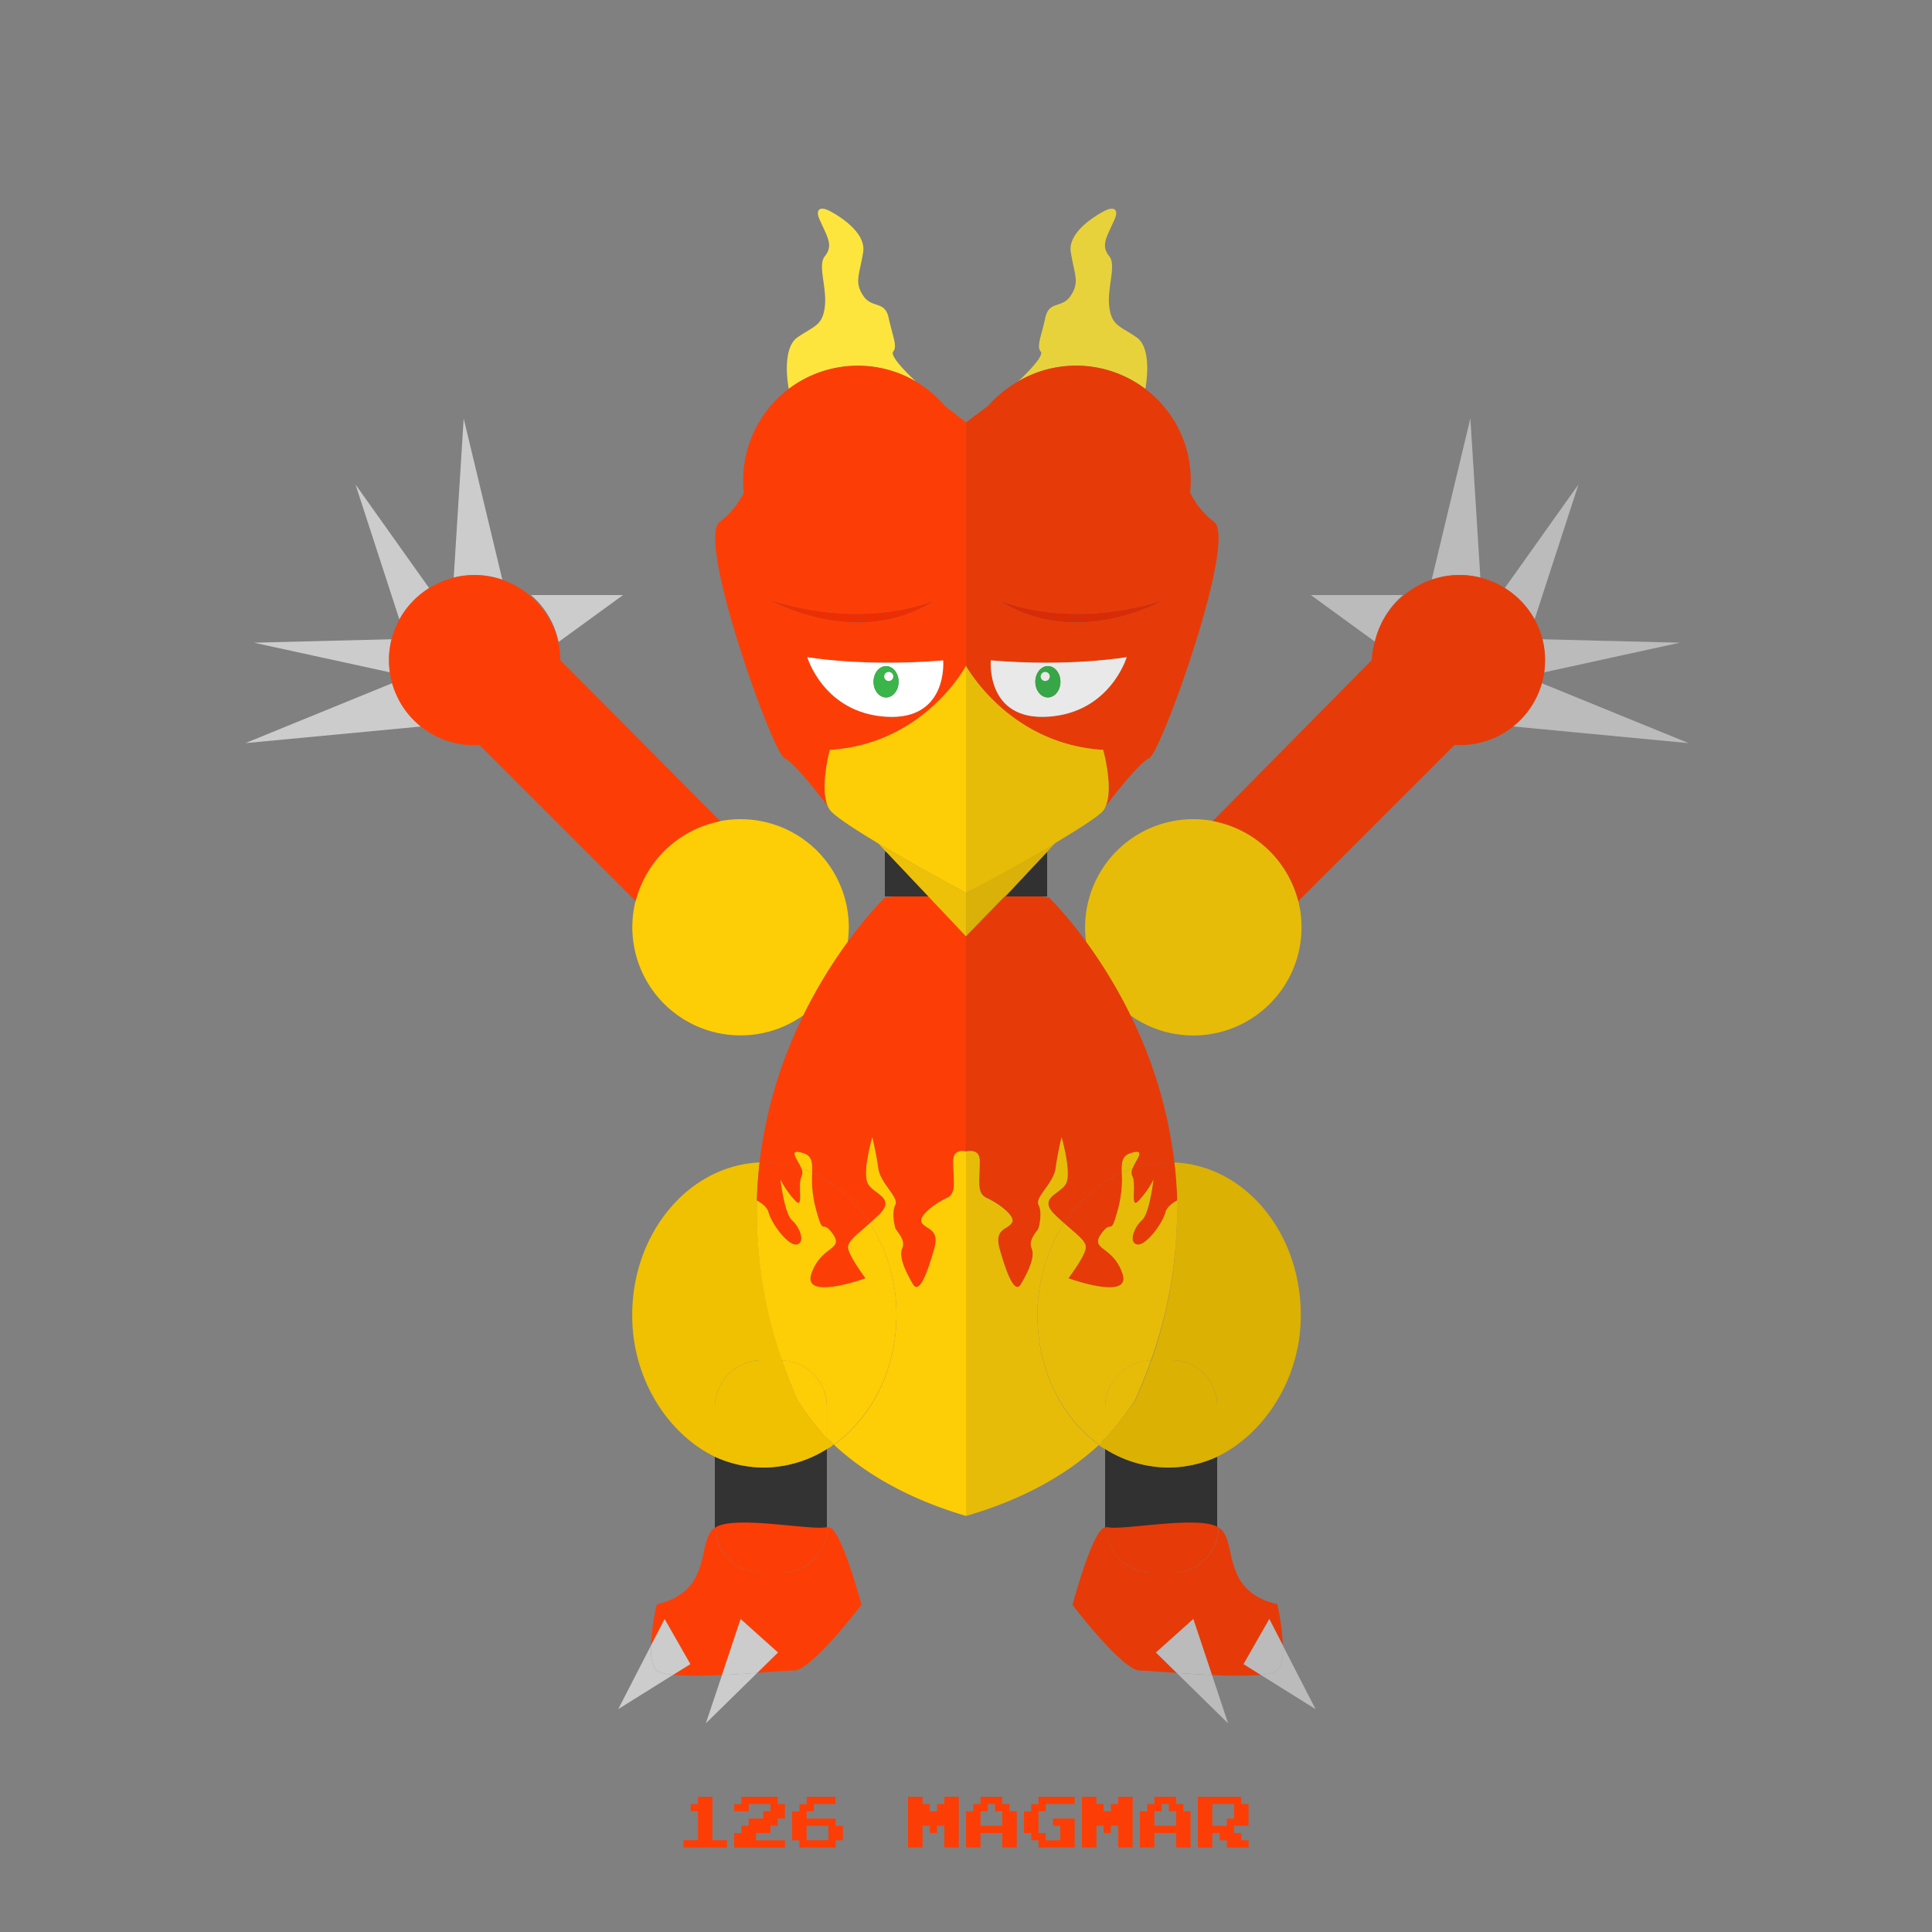<?xml version="1.0" ?><svg id="pkflt" viewBox="0 0 500 500" xmlns="http://www.w3.org/2000/svg"><rect x="0" y="0" width="500" height="500" fill="#808080" stroke="none"/><defs><style>.cls-1{fill:#333;}.cls-2{fill:#efc100;}.cls-3{fill:#fde53e;}.cls-4{fill:#fc3e06;}.cls-5{fill:#fff;}.cls-6{fill:#39b54a;}.cls-7{fill:#fdcd06;}.cls-8{fill:#edc107;}.cls-9{fill:#ed2e03;}.cls-10{fill:#ccc;}.cls-11{opacity:0.1;}.cls-12{fill:#1a1a1a;}</style></defs><title/><path class="cls-1" d="M185,377v18.55c5-3.25,26,1.25,29,0V375a30.94,30.94,0,0,1-16.34,4.79A30.49,30.49,0,0,1,185,377Z"/><path class="cls-2" d="M197.19,352h5c0.11,0,.22,0,0.33.05a116.66,116.66,0,0,1-6.61-41.39c0.09-3.37.34-6.63,0.71-9.82-18.29.77-33,18.14-33,39.47C163.56,357,173,371.21,185,377V364.07A12.26,12.26,0,0,1,197.19,352Z"/><path class="cls-2" d="M214,372.28V375a4.83,4.83,0,0,0,1.68-1.14A6.05,6.05,0,0,0,214,372.28Z"/><path class="cls-2" d="M206.43,362.38c-1.52-3.48-2.83-6.95-4-10.33-0.11,0-.18-0.05-0.29-0.05h-5A12.26,12.26,0,0,0,185,364.07V377a30.49,30.49,0,0,0,12.66,2.8A30.94,30.94,0,0,0,214,375v-2.75A72.88,72.88,0,0,1,206.43,362.38Z"/><path class="cls-3" d="M235.14,97.72h0c0.66,0.32,1.29.68,1.92,1.05,0,0-7.06-6.45-5.9-7.79S231,87,230,82.32s-4.33-2.33-6.62-5.82-1-5.18,0-11.18-8.84-10.81-8.84-10.81c-2.47-1.21-3.56-.15-2.41,2.35l1.18,2.57c1.14,2.5,2.08,4.55.16,6.88s0.58,8,0,13-2.75,5-7.08,8-2.25,13.35-2.25,13.35A29.66,29.66,0,0,1,235.14,97.72Z"/><path class="cls-4" d="M244.58,105.09a29.81,29.81,0,0,0-7.52-6.32c-0.63-.37-1.26-0.73-1.92-1.05h0a29.67,29.67,0,0,0-42.81,26.6,29.91,29.91,0,0,0,.17,3.16,20.72,20.72,0,0,1-6.17,7.53C180,139.34,200,194.87,203,196.2c2.56,1.14,9.3,9.88,11.23,12.42-2.09-4.76.52-14.55,0.52-14.55,24.5-1.5,35.25-21.75,35.25-21.75v-63Zm-45.25,50.23c25.33,8,42.67,0,42.67,0C222,168.32,199.33,155.32,199.33,155.32Zm30,30.17c-16.15-1-20.4-15.42-20.4-15.42s14.67,2.58,35.17.83C244.08,170.9,245.46,186.49,229.31,185.49Z"/><path class="cls-5" d="M208.92,170.07s4.25,14.42,20.4,15.42,14.77-14.58,14.77-14.58C223.58,172.65,208.92,170.07,208.92,170.07Zm20.4,10.44c-1.79,0-3.25-1.82-3.25-4.06s1.46-4.06,3.25-4.06,3.25,1.82,3.25,4.06S231.11,180.51,229.31,180.51Z"/><path class="cls-6" d="M229.31,172.38c-1.79,0-3.25,1.82-3.25,4.06s1.46,4.06,3.25,4.06,3.25-1.82,3.25-4.06S231.11,172.38,229.31,172.38Zm0.69,3.85a1.17,1.17,0,1,1,1.17-1.17A1.17,1.17,0,0,1,230,176.24Z"/><circle class="cls-5" cx="230" cy="175.07" r="1.17"/><path class="cls-7" d="M219.67,240a28,28,0,0,0-33.24-27.5l0,0a28.3,28.3,0,0,0-21.95,20.69h0a28,28,0,0,0,43.45,29.55,127.5,127.5,0,0,1,11.45-18.91A28.23,28.23,0,0,0,219.67,240Z"/><path class="cls-4" d="M231.33,232l-2.33.28a100.16,100.16,0,0,0-9.6,11.48,128.13,128.13,0,0,0-11.45,18.95,117,117,0,0,0-11.38,38.12l1.26,0a29.91,29.91,0,0,1,9.59,1.59c-0.88-2.33-3.56-5,.08-4.09,2.67,0.7,2.73,2.35,2.68,5.17a35.28,35.28,0,0,1,14.94,13.06c0.67-.59,1.39-1.24,2.17-2,5-4.75-1.54-5.5-2.79-8.5s1.25-11.75,1.25-11.75,1,4,1.54,8,5.46,7.5,4.42,9.5-0.21,5.25,0,6,2.79,3,1.79,5.25,1,6.25,2.75,9.25,4-3.75,5.5-9-1.76-5-3.11-6.75,3.59-5.25,6.34-6.5,1.72-4.25,1.72-9.5c0-2.55,1.63-2.91,3.31-2.62V242.32L240.55,232h-9.22Z"/><path class="cls-4" d="M198.88,313.73c0.75,2.92,5.13,8.83,7.38,8.33s0.75-4.5-1.25-6.25-3-10.5-3-10.5a23.27,23.27,0,0,0,3.64,5.25c2.64,3,.61-4,1.86-6.25a2.3,2.3,0,0,0-.08-1.91,29.9,29.9,0,0,0-9.59-1.59c-0.42,0-.84,0-1.26,0-0.37,3.19-.62,6.46-0.71,9.83C197.25,311.46,198.55,312.49,198.88,313.73Z"/><path class="cls-4" d="M211,312.32c2.25,8.5,1.5,2.75,4.5,7s-3,3-5.5,10.25,14,1.25,14,1.25-4.5-6-4.5-8c0-1.69,2-3,5.62-6.27a35.27,35.27,0,0,0-14.94-13.06A29.27,29.27,0,0,0,211,312.32Z"/><polygon class="cls-1" points="240.11 231.69 229.58 220.63 229 220.32 229 232 231.33 232 240.55 232 240.11 231.69"/><path class="cls-8" d="M227.29,218.28l2.29,2.43,10.53,11.14,0.44,0.47,9.45,10V231.07s-12.54-6.71-22.71-12.79h0Z"/><path class="cls-7" d="M214.75,194.07s-2.61,9.79-.52,14.55a5.37,5.37,0,0,0,.52.95c1.13,1.6,6.4,5,12.54,8.71,10.17,6.08,22.71,12.79,22.71,12.79V172.32S239.25,192.57,214.75,194.07Z"/><path class="cls-9" d="M242,155.32s-17.33,8-42.67,0C199.33,155.32,222,168.32,242,155.32Z"/><path class="cls-7" d="M207.5,298.32c-3.64-1-1,1.76-.08,4.09q1.41,0.47,2.76,1.08C210.23,300.67,210.17,299,207.5,298.32Z"/><path class="cls-7" d="M246.69,300.57c0,5.25,1,8.25-1.72,9.5s-7.69,4.75-6.34,6.5,4.61,1.5,3.11,6.75-3.75,12-5.5,9-3.75-7-2.75-9.25-1.58-4.5-1.79-5.25-1-4,0-6-3.88-5.5-4.42-9.5-1.54-8-1.54-8-2.5,8.75-1.25,11.75,7.83,3.75,2.79,8.5c-0.78.74-1.5,1.39-2.17,2A43.47,43.47,0,0,1,232,340.32c0,14.18-6.47,26.61-16.18,33.58,6.65,6.17,17.44,13.5,34.18,18.42V298C248.32,297.66,246.69,298,246.69,300.57Z"/><path class="cls-7" d="M232,340.32a43.47,43.47,0,0,0-6.88-23.77c-3.65,3.24-5.62,4.58-5.62,6.27,0,2,4.5,8,4.5,8s-16.5,6-14-1.25,8.5-6,5.5-10.25-2.25,1.5-4.5-7a29.27,29.27,0,0,1-.82-8.83q-1.35-.61-2.76-1.08a2.3,2.3,0,0,1,.08,1.91c-1.25,2.25.78,9.25-1.86,6.25a23.27,23.27,0,0,1-3.64-5.25s1,8.75,3,10.5,3.5,5.75,1.25,6.25-6.62-5.42-7.37-8.33c-0.32-1.25-1.62-2.28-3-3.05a116.57,116.57,0,0,0,6.53,41.4,12,12,0,0,1,11.6,12v8.21a6.45,6.45,0,0,1,1.75,1.61C225.46,366.93,232,354.5,232,340.32Z"/><path class="cls-7" d="M214,372.28v-8.21a12,12,0,0,0-11.6-12c1.17,3.38,2.47,6.81,4,10.3A75.47,75.47,0,0,0,214,372.28Z"/><path class="cls-10" d="M144.56,166.14L161.25,154H137.42A21.6,21.6,0,0,1,144.56,166.14Z"/><path class="cls-10" d="M101.34,165.44l-35.59.89L100.9,174a22.27,22.27,0,0,1-.23-3.2A21.82,21.82,0,0,1,101.34,165.44Z"/><path class="cls-10" d="M130,150l-10-41.7-2.58,41.16A22.13,22.13,0,0,1,130,150Z"/><path class="cls-10" d="M111.06,152.19L92,125.38l11.36,34.93A22.24,22.24,0,0,1,111.06,152.19Z"/><path class="cls-10" d="M101.5,176.81l-38,15.51,45.43-4.3A22,22,0,0,1,101.5,176.81Z"/><path class="cls-4" d="M186.23,212.52l0.19,0L145,170.85v0a21.68,21.68,0,0,0-.44-4.36,22,22,0,0,0-7.14-12.14,22.31,22.31,0,0,0-14.64-5.5,22.2,22.2,0,0,0-19.42,11.49,21.82,21.82,0,0,0-2.69,10.51,22.27,22.27,0,0,0,.23,3.2,22,22,0,0,0,21.71,18.8c0.5,0,1,0,1.46-.06L164.5,233.2A28,28,0,0,1,186.23,212.52Z"/><path class="cls-4" d="M186.46,212.52l0,0-0.19,0A28,28,0,0,0,164.5,233.2h0A28.3,28.3,0,0,1,186.46,212.52Z"/><path class="cls-4" d="M202.14,407h-5a11.79,11.79,0,0,1-12-11.72C180,398.53,185,411.68,170,415.18a59.29,59.29,0,0,0-1.54,10.63L172,419l6.67,11.68-4.45,2.79a98.2,98.2,0,0,0,12.63,0L191.67,419l9.67,8.67L196,432.92c4.47-.31,8.13-0.6,9.53-0.6,4.5,0,17.43-17,17.43-17s-5.64-21.28-8.79-20A11.79,11.79,0,0,1,202.14,407Z"/><path class="cls-4" d="M185.19,395.28a11.79,11.79,0,0,0,12,11.72h5a11.91,11.91,0,0,0,12-11.86C211,396.39,190.38,392,185.19,395.28Z"/><path class="cls-10" d="M168.46,425.88L160,442.32l14.21-8.88c-2-.2-3.56-0.55-4.21-1.12C168.73,431.23,168.38,428.68,168.46,425.88Z"/><path class="cls-10" d="M172,419l-3.54,6.89c-0.07,2.8.27,5.35,1.54,6.44,0.66,0.56,2.17.92,4.21,1.12l4.45-2.78Z"/><path class="cls-10" d="M182.67,446L196,432.92c-2.84.2-6,.4-9.13,0.54Z"/><path class="cls-10" d="M191.67,419l-4.83,14.48c3.12-.14,6.29-0.35,9.13-0.54l5.37-5.27Z"/><path class="cls-1" d="M315,377v18.55c-5-3.25-26,1.25-29,0V375a30.94,30.94,0,0,0,16.34,4.79A30.49,30.49,0,0,0,315,377Z"/><path class="cls-2" d="M303.31,352h-5c-0.11,0-.22,0-0.33.05a116.66,116.66,0,0,0,6.61-41.39c-0.09-3.37-.34-6.63-0.71-9.82,18.29,0.77,32.76,18.14,32.76,39.47C336.69,357,327,371.21,315,377V364.07A11.83,11.83,0,0,0,303.31,352Z"/><path class="cls-2" d="M286,372.28V375a4.83,4.83,0,0,1-1.68-1.14A6.05,6.05,0,0,1,286,372.28Z"/><path class="cls-2" d="M293.82,362.38c1.52-3.48,3-6.95,4.12-10.33,0.11,0,.31-0.05.42-0.05h5A11.83,11.83,0,0,1,315,364.07V377a30.49,30.49,0,0,1-12.66,2.8A30.94,30.94,0,0,1,286,375v-2.75A94.72,94.72,0,0,0,293.82,362.38Z"/><path class="cls-3" d="M265.36,97.72h0c-0.66.32-1.29,0.68-1.92,1.05,0,0,7.06-6.45,5.9-7.79s0.17-4,1.17-8.67,4.33-2.33,6.62-5.82,1-5.18,0-11.18S286,54.51,286,54.51c2.47-1.21,3.56-.15,2.41,2.35l-1.18,2.57c-1.14,2.5-2.08,4.55-.16,6.88s-0.58,8,0,13,2.75,5,7.08,8,2.25,13.35,2.25,13.35A29.66,29.66,0,0,0,265.36,97.72Z"/><path class="cls-4" d="M250,109.32v63s11,20.25,35.5,21.75c0,0,2.73,9.79.65,14.55,1.92-2.54,8.73-11.28,11.29-12.42,3-1.33,23-56.86,16.7-61.2a20.68,20.68,0,0,1-6.15-7.53,29.53,29.53,0,0,0-11.57-26.81,29.66,29.66,0,0,0-31-3h0c-0.66.32-1.29,0.68-1.92,1.05a31,31,0,0,0-7.77,6.32Zm8.5,46s17.33,8,42.67,0C301.17,155.32,278.5,168.32,258.5,155.32Zm-2.08,15.58c20.5,1.75,35.17-.83,35.17-0.83s-4.25,14.42-20.4,15.42S256.42,170.9,256.42,170.9Z"/><path class="cls-5" d="M256.42,170.9s-1.37,15.58,14.77,14.58,20.4-15.42,20.4-15.42S276.92,172.65,256.42,170.9Zm11.52,5.54c0-2.24,1.46-4.06,3.25-4.06s3.25,1.82,3.25,4.06-1.46,4.06-3.25,4.06S267.94,178.69,267.94,176.44Z"/><path class="cls-6" d="M267.94,176.44c0,2.24,1.46,4.06,3.25,4.06s3.25-1.82,3.25-4.06-1.46-4.06-3.25-4.06S267.94,174.2,267.94,176.44Zm1.4-1.37a1.17,1.17,0,1,1,1.17,1.17A1.17,1.17,0,0,1,269.33,175.07Z"/><circle class="cls-5" cx="270.5" cy="175.07" r="1.17"/><path class="cls-7" d="M280.83,240a28,28,0,0,1,33.24-27.5l0,0A28.3,28.3,0,0,1,336,233.21h0a28,28,0,0,1-43.45,29.55,127.5,127.5,0,0,0-11.45-18.91A28.23,28.23,0,0,1,280.83,240Z"/><path class="cls-4" d="M269.17,232l2.33,0.28a100.16,100.16,0,0,1,9.6,11.48,128.13,128.13,0,0,1,11.45,18.95,117,117,0,0,1,11.38,38.12l-1.26,0a29.91,29.91,0,0,0-9.59,1.59c0.88-2.33,3.56-5-.08-4.09-2.67.7-2.73,2.35-2.68,5.17a35.28,35.28,0,0,0-14.94,13.06c-0.67-.59-1.39-1.24-2.17-2-5-4.75,1.54-5.5,2.79-8.5s-1.25-11.75-1.25-11.75-1,4-1.54,8-5.46,7.5-4.42,9.5,0.21,5.25,0,6-2.79,3-1.79,5.25-1,6.25-2.75,9.25-4-3.75-5.5-9,1.76-5,3.11-6.75-3.59-5.25-6.34-6.5-2-4.25-2-9.5c0-2.55-1.56-2.91-3.56-2.62V242.32L259.95,232h9.22Z"/><path class="cls-4" d="M301.63,313.73c-0.75,2.92-5.12,8.83-7.37,8.33s-0.75-4.5,1.25-6.25,3-10.5,3-10.5a23.27,23.27,0,0,1-3.64,5.25c-2.64,3-.61-4-1.86-6.25a2.3,2.3,0,0,1,.08-1.91,29.9,29.9,0,0,1,9.59-1.59c0.42,0,.84,0,1.26,0,0.37,3.19.62,6.46,0.71,9.83C303.25,311.46,301.95,312.49,301.63,313.73Z"/><path class="cls-4" d="M289.5,312.32c-2.25,8.5-1.5,2.75-4.5,7s3,3,5.5,10.25-14,1.25-14,1.25,4.5-6,4.5-8c0-1.69-2-3-5.62-6.27a35.27,35.27,0,0,1,14.94-13.06A29.27,29.27,0,0,1,289.5,312.32Z"/><polygon class="cls-1" points="260.39 231.69 270.67 220.63 271 220.32 271 232 269.17 232 259.95 232 260.39 231.69"/><path class="cls-8" d="M273.21,218l-2.29,2.57-10.53,11.21-0.69.51-9.7,10V231.07S262.79,224,273,218h0.25Z"/><path class="cls-7" d="M285.5,194.07s2.73,9.79.65,14.55a5.18,5.18,0,0,1-.46.95c-1.13,1.6-6.62,5-12.76,8.71C262.76,224.36,250,231.07,250,231.07V172.32S261,192.57,285.5,194.07Z"/><path class="cls-9" d="M258.5,155.32s17.33,8,42.67,0C301.17,155.32,278.5,168.32,258.5,155.32Z"/><path class="cls-7" d="M293,298.32c3.64-1,1,1.76.08,4.09q-1.41.47-2.76,1.08C290.27,300.67,290.33,299,293,298.32Z"/><path class="cls-7" d="M253.56,300.57c0,5.25-.91,8.25,1.84,9.5s7.76,4.75,6.4,6.5-4.58,1.5-3.08,6.75,3.76,12,5.51,9,3.76-7,2.76-9.25,1.58-4.5,1.79-5.25,1-4,0-6,3.88-5.5,4.42-9.5,1.54-8,1.54-8,2.5,8.75,1.25,11.75-7.83,3.75-2.79,8.5c0.78,0.74,1.5,1.39,2.17,2a43.47,43.47,0,0,0-6.88,23.77c0,14.18,6.22,26.61,15.93,33.58-6.65,6.17-17.43,13.5-34.43,18.42V298C252,297.66,253.56,298,253.56,300.57Z"/><path class="cls-7" d="M268.5,340.32a43.47,43.47,0,0,1,6.88-23.77c3.65,3.24,5.62,4.58,5.62,6.27,0,2-4.5,8-4.5,8s16.5,6,14-1.25-8.5-6-5.5-10.25,2.25,1.5,4.5-7a29.27,29.27,0,0,0,.82-8.83q1.35-.61,2.76-1.08a2.3,2.3,0,0,0-.08,1.91c1.25,2.25-.78,9.25,1.86,6.25a23.27,23.27,0,0,0,3.64-5.25s-1,8.75-3,10.5-3.5,5.75-1.25,6.25,6.63-5.42,7.38-8.33c0.32-1.25,1.62-2.28,3-3.05a117.19,117.19,0,0,1-6.78,41.4,12.18,12.18,0,0,0-11.85,12v8.21c-1,.53-0.91,1.07-1.5,1.61C274.79,366.93,268.5,354.5,268.5,340.32Z"/><path class="cls-7" d="M286,372.28v-8.21a12.18,12.18,0,0,1,11.85-12c-1.17,3.38-2.59,6.81-4.12,10.3A85.79,85.79,0,0,1,286,372.28Z"/><path class="cls-10" d="M355.94,166.14L339.25,154h23.83A21.6,21.6,0,0,0,355.94,166.14Z"/><path class="cls-10" d="M399.16,165.44l35.59,0.89L399.6,174a22.27,22.27,0,0,0,.23-3.2A21.82,21.82,0,0,0,399.16,165.44Z"/><path class="cls-10" d="M370.53,150l10-41.7,2.58,41.16A22.13,22.13,0,0,0,370.53,150Z"/><path class="cls-10" d="M389.44,152.19l19.06-26.8-11.36,34.93A22.24,22.24,0,0,0,389.44,152.19Z"/><path class="cls-10" d="M399,176.81l38,15.51L391.57,188A22,22,0,0,0,399,176.81Z"/><path class="cls-4" d="M314.27,212.52l-0.44,0L355,170.85v0a21.81,21.81,0,0,1,.69-4.36A22.18,22.18,0,0,1,363,154.32a22.68,22.68,0,0,1,7.51-4.3,22.3,22.3,0,0,1,12.6-.54,22.24,22.24,0,0,1,14.07,10.84,21.81,21.81,0,0,1,2.69,10.51,22.27,22.27,0,0,1-.23,3.2,22,22,0,0,1-21.71,18.8c-0.5,0-1,0-1.46-.06L336,233.2A28,28,0,0,0,314.27,212.52Z"/><path class="cls-4" d="M314,212.52l0,0,0.19,0A28,28,0,0,1,336,233.2h0A28.3,28.3,0,0,0,314,212.52Z"/><path class="cls-4" d="M298.36,407h5a11.79,11.79,0,0,0,12-11.72c5.19,3.25.19,16.39,15.19,19.89A59.29,59.29,0,0,1,332,425.81L328.5,419l-6.67,11.68,4.45,2.79a98.2,98.2,0,0,1-12.62,0L308.83,419l-9.67,8.67,5.37,5.27c-4.47-.31-8.13-0.6-9.53-0.6-4.5,0-17.43-17-17.43-17s5.64-21.28,8.79-20A11.79,11.79,0,0,0,298.36,407Z"/><path class="cls-4" d="M315.31,395.28a11.79,11.79,0,0,1-12,11.72h-5a11.91,11.91,0,0,1-12-11.86C289.5,396.39,310.12,392,315.31,395.28Z"/><path class="cls-10" d="M332,425.88l8.46,16.44-14.21-8.88c2-.2,3.56-0.55,4.21-1.12C331.77,431.23,332.12,428.68,332,425.88Z"/><path class="cls-10" d="M328.5,419l3.54,6.89c0.07,2.8-.27,5.35-1.54,6.44-0.66.56-2.17,0.92-4.21,1.12l-4.45-2.78Z"/><path class="cls-10" d="M317.83,446l-13.3-13.06c2.84,0.2,6,.4,9.13.54Z"/><path class="cls-10" d="M308.83,419l4.83,14.48c-3.12-.14-6.29-0.35-9.13-0.54l-5.37-5.27Z"/><g class="cls-11"><path class="cls-12" d="M315,377v18.55c-5-3.25-26,1.25-29,0V375a30.94,30.94,0,0,0,16.34,4.79A30.49,30.49,0,0,0,315,377Z"/><path class="cls-12" d="M303.31,352h-5c-0.11,0-.22,0-0.33.05a116.66,116.66,0,0,0,6.61-41.39c-0.09-3.37-.34-6.63-0.71-9.82,18.29,0.77,32.76,18.14,32.76,39.47C336.69,357,327,371.21,315,377V364.07A11.83,11.83,0,0,0,303.31,352Z"/><path class="cls-12" d="M286,372.28V375a4.83,4.83,0,0,1-1.68-1.14A6.05,6.05,0,0,1,286,372.28Z"/><path class="cls-12" d="M293.82,362.38c1.52-3.48,3-6.95,4.12-10.33,0.11,0,.31-0.05.42-0.05h5A11.83,11.83,0,0,1,315,364.07V377a30.49,30.49,0,0,1-12.66,2.8A30.94,30.94,0,0,1,286,375v-2.75A94.72,94.72,0,0,0,293.82,362.38Z"/><path class="cls-12" d="M265.36,97.72h0c-0.66.32-1.29,0.68-1.92,1.05,0,0,7.06-6.45,5.9-7.79s0.17-4,1.17-8.67,4.33-2.33,6.62-5.82,1-5.18,0-11.18S286,54.51,286,54.51c2.47-1.21,3.56-.15,2.41,2.35l-1.18,2.57c-1.14,2.5-2.08,4.55-.16,6.88s-0.58,8,0,13,2.75,5,7.08,8,2.25,13.35,2.25,13.35A29.66,29.66,0,0,0,265.36,97.72Z"/><path class="cls-12" d="M250,109.32v63s11,20.25,35.5,21.75c0,0,2.73,9.79.65,14.55,1.92-2.54,8.73-11.28,11.29-12.42,3-1.33,23-56.86,16.7-61.2a20.68,20.68,0,0,1-6.15-7.53,29.53,29.53,0,0,0-11.57-26.81,29.66,29.66,0,0,0-31-3h0c-0.66.32-1.29,0.68-1.92,1.05a31,31,0,0,0-7.77,6.32Zm8.5,46s17.33,8,42.67,0C301.17,155.32,278.5,168.32,258.5,155.32Zm-2.08,15.58c20.5,1.75,35.17-.83,35.17-0.83s-4.25,14.42-20.4,15.42S256.42,170.9,256.42,170.9Z"/><path class="cls-12" d="M256.42,170.9s-1.37,15.58,14.77,14.58,20.4-15.42,20.4-15.42S276.92,172.65,256.42,170.9Zm11.52,5.54c0-2.24,1.46-4.06,3.25-4.06s3.25,1.82,3.25,4.06-1.46,4.06-3.25,4.06S267.94,178.69,267.94,176.44Z"/><path class="cls-12" d="M267.94,176.44c0,2.24,1.46,4.06,3.25,4.06s3.25-1.82,3.25-4.06-1.46-4.06-3.25-4.06S267.94,174.2,267.94,176.44Zm1.4-1.37a1.17,1.17,0,1,1,1.17,1.17A1.17,1.17,0,0,1,269.33,175.07Z"/><circle class="cls-12" cx="270.5" cy="175.07" r="1.17"/><path class="cls-12" d="M280.83,240a28,28,0,0,1,33.24-27.5l0,0A28.3,28.3,0,0,1,336,233.21h0a28,28,0,0,1-43.45,29.55,127.5,127.5,0,0,0-11.45-18.91A28.23,28.23,0,0,1,280.83,240Z"/><path class="cls-12" d="M269.17,232l2.33,0.28a100.16,100.16,0,0,1,9.6,11.48,128.13,128.13,0,0,1,11.45,18.95,117,117,0,0,1,11.38,38.12l-1.26,0a29.91,29.91,0,0,0-9.59,1.59c0.88-2.33,3.56-5-.08-4.09-2.67.7-2.73,2.35-2.68,5.17a35.28,35.28,0,0,0-14.94,13.06c-0.67-.59-1.39-1.24-2.17-2-5-4.75,1.54-5.5,2.79-8.5s-1.25-11.75-1.25-11.75-1,4-1.54,8-5.46,7.5-4.42,9.5,0.21,5.25,0,6-2.79,3-1.79,5.25-1,6.25-2.75,9.25-4-3.75-5.5-9,1.76-5,3.11-6.75-3.59-5.25-6.34-6.5-2-4.25-2-9.5c0-2.55-1.56-2.91-3.56-2.62V242.32L259.95,232h9.22Z"/><path class="cls-12" d="M301.63,313.73c-0.75,2.92-5.12,8.83-7.37,8.33s-0.75-4.5,1.25-6.25,3-10.5,3-10.5a23.27,23.27,0,0,1-3.64,5.25c-2.64,3-.61-4-1.86-6.25a2.3,2.3,0,0,1,.08-1.91,29.9,29.9,0,0,1,9.59-1.59c0.42,0,.84,0,1.26,0,0.37,3.19.62,6.46,0.71,9.83C303.25,311.46,301.95,312.49,301.63,313.73Z"/><path class="cls-12" d="M289.5,312.32c-2.25,8.5-1.5,2.75-4.5,7s3,3,5.5,10.25-14,1.25-14,1.25,4.5-6,4.5-8c0-1.69-2-3-5.62-6.27a35.27,35.27,0,0,1,14.94-13.06A29.27,29.27,0,0,1,289.5,312.32Z"/><polygon class="cls-12" points="260.39 231.69 270.67 220.63 271 220.32 271 232 269.17 232 259.95 232 260.39 231.69"/><path class="cls-12" d="M273.21,218l-2.29,2.57-10.53,11.21-0.69.51-9.7,10V231.07S262.79,224,273,218h0.25Z"/><path class="cls-12" d="M285.5,194.07s2.73,9.79.65,14.55a5.18,5.18,0,0,1-.46.95c-1.13,1.6-6.62,5-12.76,8.71C262.76,224.36,250,231.07,250,231.07V172.32S261,192.57,285.5,194.07Z"/><path class="cls-12" d="M258.5,155.32s17.33,8,42.67,0C301.17,155.32,278.5,168.32,258.5,155.32Z"/><path class="cls-12" d="M293,298.32c3.64-1,1,1.76.08,4.09q-1.41.47-2.76,1.08C290.27,300.67,290.33,299,293,298.32Z"/><path class="cls-12" d="M253.56,300.57c0,5.25-.91,8.25,1.84,9.5s7.76,4.75,6.4,6.5-4.58,1.5-3.08,6.75,3.76,12,5.51,9,3.76-7,2.76-9.25,1.58-4.5,1.79-5.25,1-4,0-6,3.88-5.5,4.42-9.5,1.54-8,1.54-8,2.5,8.75,1.25,11.75-7.83,3.75-2.79,8.5c0.78,0.74,1.5,1.39,2.17,2a43.47,43.47,0,0,0-6.88,23.77c0,14.18,6.22,26.61,15.93,33.58-6.65,6.17-17.43,13.5-34.43,18.42V298C252,297.66,253.56,298,253.56,300.57Z"/><path class="cls-12" d="M268.5,340.32a43.47,43.47,0,0,1,6.88-23.77c3.65,3.24,5.62,4.58,5.62,6.27,0,2-4.5,8-4.5,8s16.5,6,14-1.25-8.5-6-5.5-10.25,2.25,1.5,4.5-7a29.27,29.27,0,0,0,.82-8.83q1.35-.61,2.76-1.08a2.3,2.3,0,0,0-.08,1.91c1.25,2.25-.78,9.25,1.86,6.25a23.27,23.27,0,0,0,3.64-5.25s-1,8.75-3,10.5-3.5,5.75-1.25,6.25,6.63-5.42,7.38-8.33c0.32-1.25,1.62-2.28,3-3.05a117.19,117.19,0,0,1-6.78,41.4,12.18,12.18,0,0,0-11.85,12v8.21c-1,.53-0.91,1.07-1.5,1.61C274.79,366.93,268.5,354.5,268.5,340.32Z"/><path class="cls-12" d="M286,372.28v-8.21a12.18,12.18,0,0,1,11.85-12c-1.17,3.38-2.59,6.81-4.12,10.3A85.79,85.79,0,0,1,286,372.28Z"/><path class="cls-12" d="M355.94,166.14L339.25,154h23.83A21.6,21.6,0,0,0,355.94,166.14Z"/><path class="cls-12" d="M399.16,165.44l35.59,0.89L399.6,174a22.27,22.27,0,0,0,.23-3.2A21.82,21.82,0,0,0,399.16,165.44Z"/><path class="cls-12" d="M370.53,150l10-41.7,2.58,41.16A22.13,22.13,0,0,0,370.53,150Z"/><path class="cls-12" d="M389.44,152.19l19.06-26.8-11.36,34.93A22.24,22.24,0,0,0,389.44,152.19Z"/><path class="cls-12" d="M399,176.81l38,15.51L391.57,188A22,22,0,0,0,399,176.81Z"/><path class="cls-12" d="M314.27,212.52l-0.44,0L355,170.85v0a21.81,21.81,0,0,1,.69-4.36A22.18,22.18,0,0,1,363,154.32a22.68,22.68,0,0,1,7.51-4.3,22.3,22.3,0,0,1,12.6-.54,22.24,22.24,0,0,1,14.07,10.84,21.81,21.81,0,0,1,2.69,10.51,22.27,22.27,0,0,1-.23,3.2,22,22,0,0,1-21.71,18.8c-0.5,0-1,0-1.46-.06L336,233.2A28,28,0,0,0,314.27,212.52Z"/><path class="cls-12" d="M314,212.52l0,0,0.19,0A28,28,0,0,1,336,233.2h0A28.3,28.3,0,0,0,314,212.52Z"/><path class="cls-12" d="M298.36,407h5a11.79,11.79,0,0,0,12-11.72c5.19,3.25.19,16.39,15.19,19.89A59.29,59.29,0,0,1,332,425.81L328.5,419l-6.67,11.68,4.45,2.79a98.2,98.2,0,0,1-12.62,0L308.83,419l-9.67,8.67,5.37,5.27c-4.47-.31-8.13-0.6-9.53-0.6-4.5,0-17.43-17-17.43-17s5.64-21.28,8.79-20A11.79,11.79,0,0,0,298.36,407Z"/><path class="cls-12" d="M315.31,395.28a11.79,11.79,0,0,1-12,11.72h-5a11.91,11.91,0,0,1-12-11.86C289.5,396.39,310.12,392,315.31,395.28Z"/><path class="cls-12" d="M332,425.88l8.46,16.44-14.21-8.88c2-.2,3.56-0.55,4.21-1.12C331.77,431.23,332.12,428.68,332,425.88Z"/><path class="cls-12" d="M328.5,419l3.54,6.89c0.07,2.8-.27,5.35-1.54,6.44-0.66.56-2.17,0.92-4.21,1.12l-4.45-2.78Z"/><path class="cls-12" d="M317.83,446l-13.3-13.06c2.84,0.2,6,.4,9.13.54Z"/><path class="cls-12" d="M308.83,419l4.83,14.48c-3.12-.14-6.29-0.35-9.13-0.54l-5.37-5.27Z"/></g><path class="cls-4" d="M180.63,465.94V465h3.75v11.25h3.75v1.88H176.88v-1.87h3.75v-7.5h-1.87v-1.87h1.88v-0.94Z"/><path class="cls-4" d="M191.88,465.94V465h9.38v1.88h1.88v3.75h-1.87v1.88h-1.87v1.88h-3.75v1.88h7.5v1.88H190v-3.75h1.88V472.5h1.88v-1.87h3.75v-1.87h1.88v-1.87h-5.62v1.88H190v-1.87h1.88v-0.94Z"/><path class="cls-4" d="M208.75,465.94V465h7.5v1.88h-5.62v1.88h-1.87v1.88h7.5v1.88h1.88v3.75h-1.87v1.88h-9.37v-1.87H205v-7.5h1.88v-1.87h1.88v-0.94Zm5.63,8.44V472.5h-5.62v3.75h5.63v-1.87Z"/><path class="cls-4" d="M235,471.56V465h3.75v1.88h1.88v1.88h1.88v-1.87h1.88V465h3.75v13.13h-3.75V472.5H242.5v1.88h-1.87V472.5h-1.87v5.63H235v-6.56Z"/><path class="cls-4" d="M253.75,465.94V465h5.63v1.88h1.88v1.88h1.88v9.38h-3.75v-3.75h-5.62v3.75H250v-9.37h1.88v-1.87h1.88v-0.94Zm3.75,1.88v-0.94h-1.87v1.88h-1.87v3.75h5.63v-3.75H257.5v-0.94Z"/><path class="cls-4" d="M268.75,465.94V465h9.38v1.88h-7.5v1.88h-1.87v5.63h1.88v1.88h3.75V472.5H272.5v-1.87h5.63v7.5h-9.37v-1.87h-1.87v-1.87H265v-5.62h1.88v-1.87h1.88v-0.94Z"/><path class="cls-4" d="M280,471.56V465h3.75v1.88h1.88v1.88h1.88v-1.87h1.88V465h3.75v13.13h-3.75V472.5H287.5v1.88h-1.87V472.5h-1.87v5.63H280v-6.56Z"/><path class="cls-4" d="M298.75,465.94V465h5.63v1.88h1.88v1.88h1.88v9.38h-3.75v-3.75h-5.62v3.75H295v-9.37h1.88v-1.87h1.88v-0.94Zm3.75,1.88v-0.94h-1.87v1.88h-1.87v3.75h5.63v-3.75H302.5v-0.94Z"/><path class="cls-4" d="M310,471.56V465h11.25v1.88h1.88v5.63h-3.75v1.88h1.88v1.88h1.88v1.88H317.5v-1.87h-1.87v-1.87h-1.87v3.75H310v-6.56Zm9.38-2.81v-1.87h-5.62v5.63h3.75v-1.87h1.88v-1.87Z"/></svg>